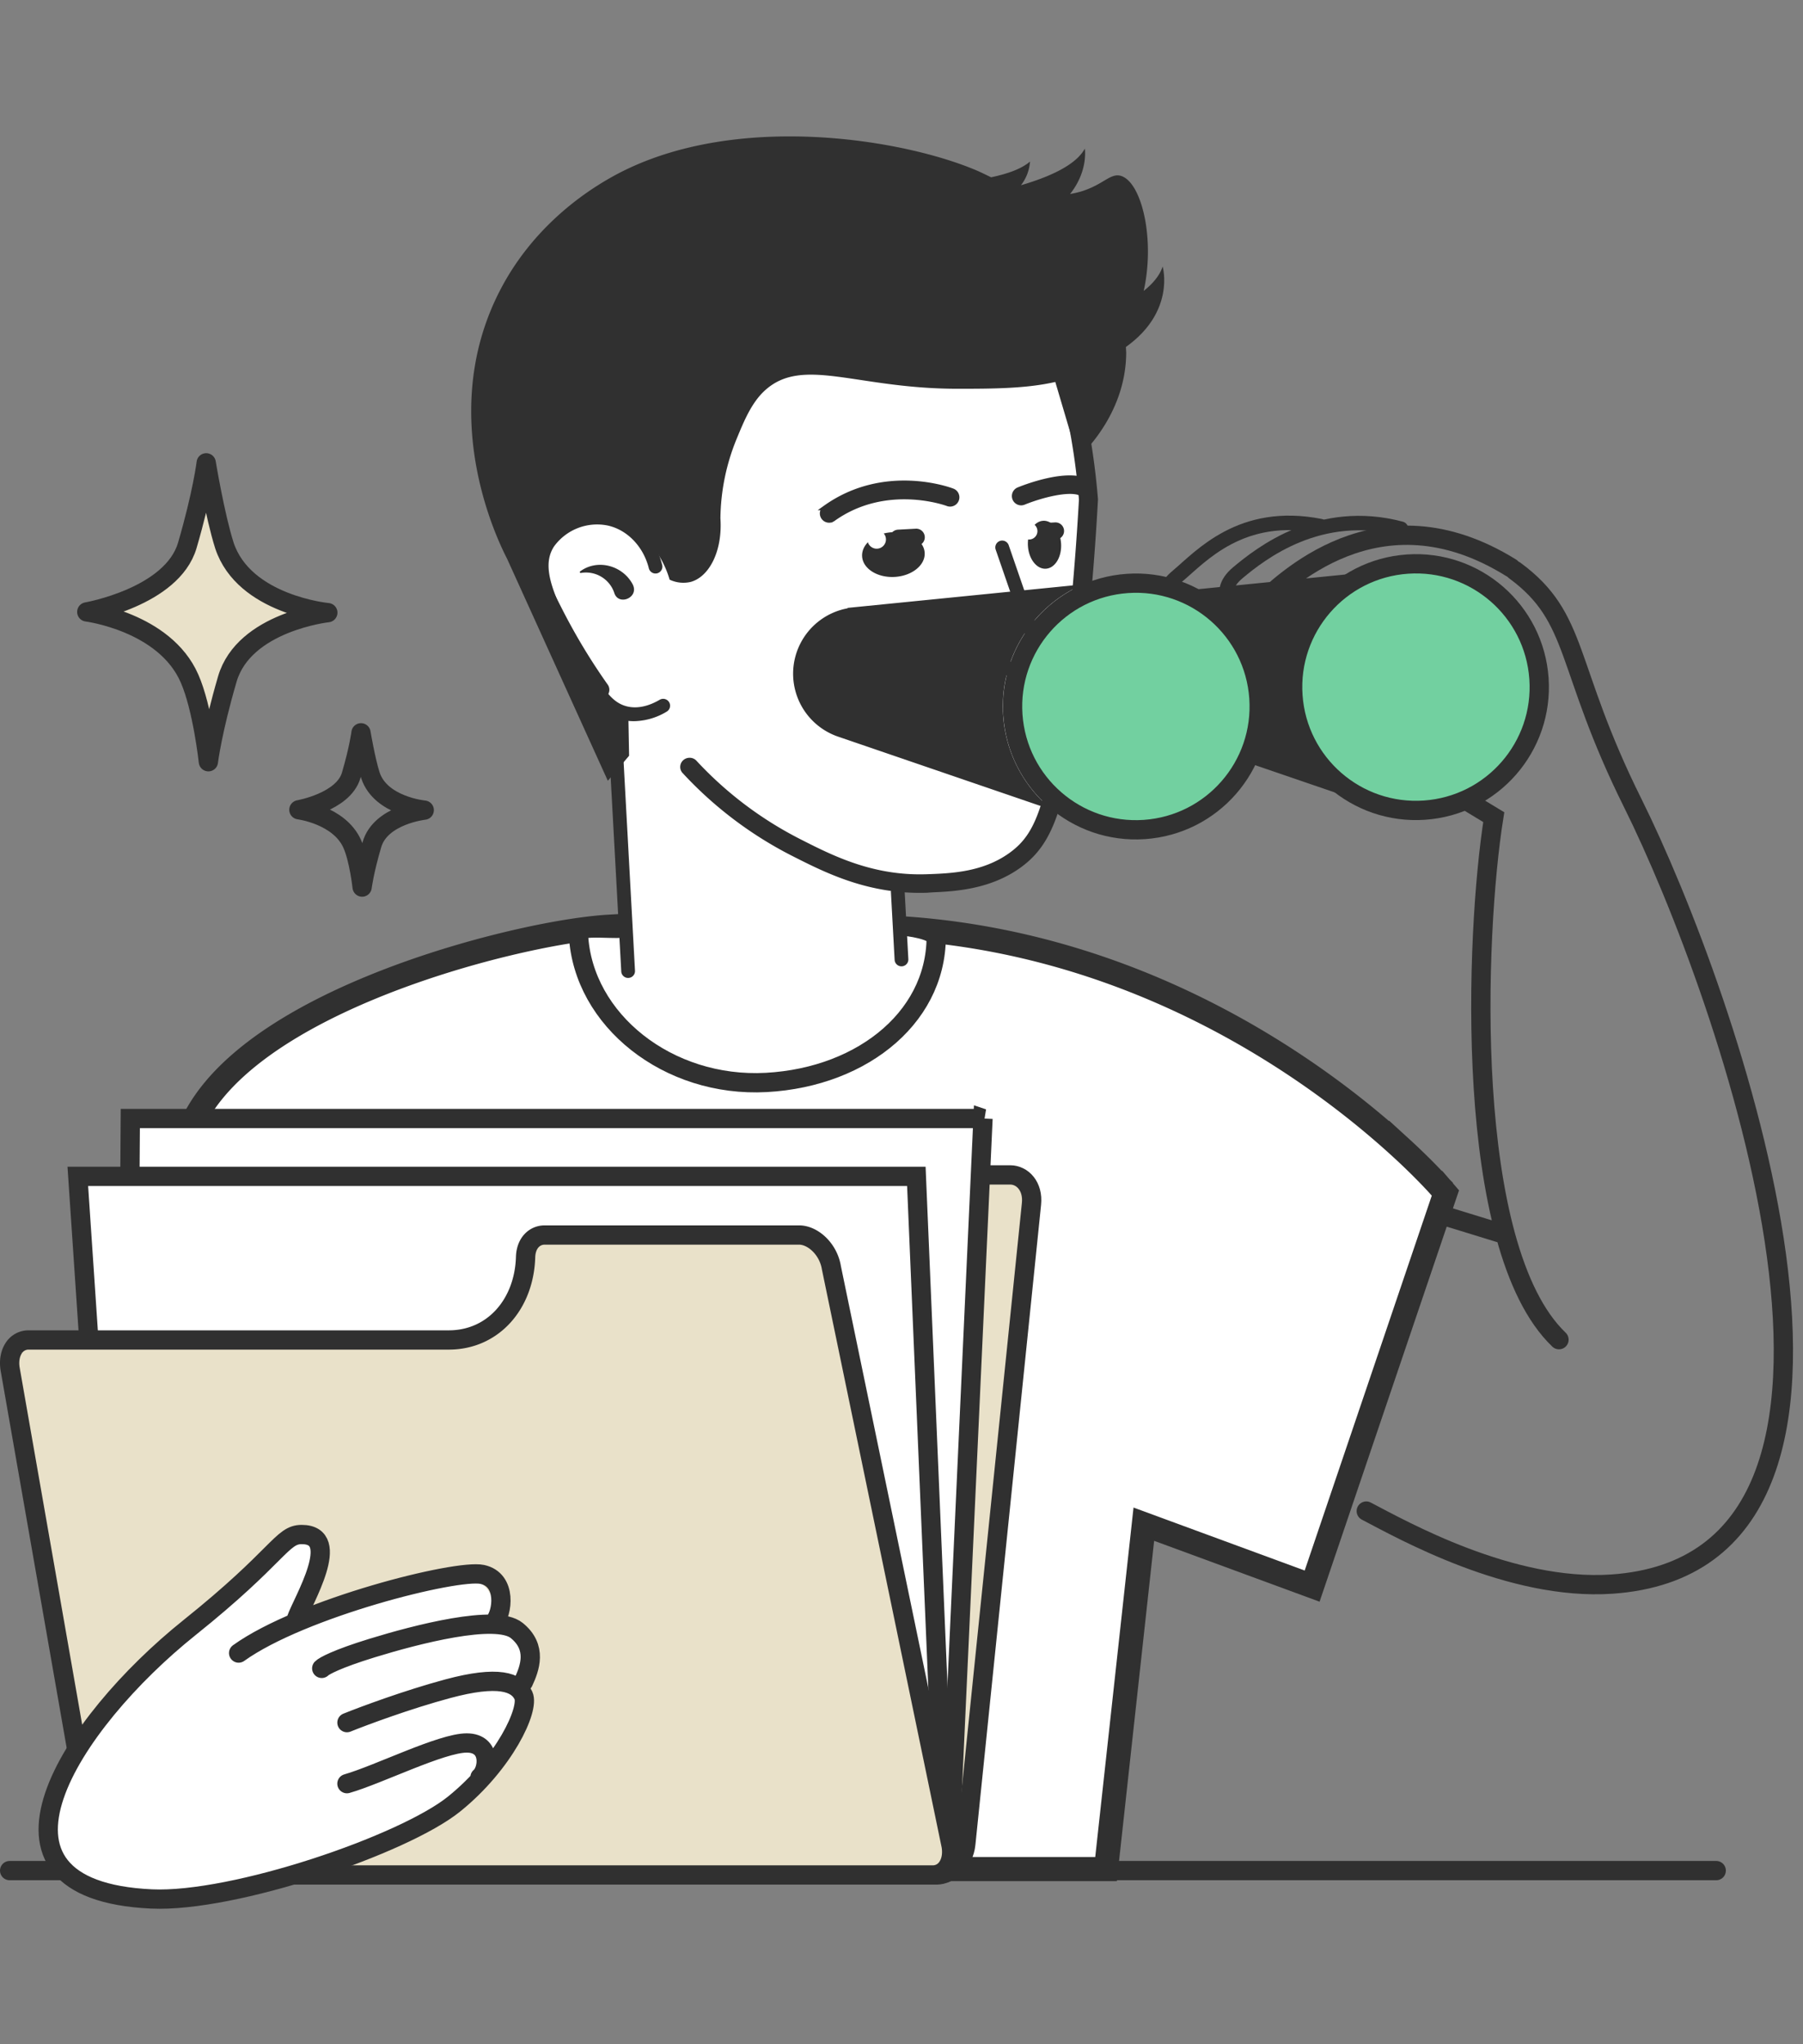 <svg width="187" height="212" fill="none" xmlns="http://www.w3.org/2000/svg"><rect width="100%" height="100%" fill="#808080" stroke="none"/><path fill="none" d="M0 0h186v212H0z"/><path d="M1 194h177" stroke="#303030" stroke-width="2" stroke-linecap="round"/><path d="m134.885 164.053-16.252-5.98-3.797 34.654-.122 1.114H57.873l-.051-1.196-1.54-35.958-41.07 2.241-1.473.08.163-1.466 1.242.138-1.242-.138v-.004l.002-.013.005-.051.022-.198a662.413 662.413 0 0 1 .412-3.595c.279-2.406.677-5.763 1.15-9.571.945-7.61 2.194-17.04 3.405-24.268.666-3.987 3.318-7.397 6.838-10.244 3.532-2.856 8.067-5.251 12.768-7.188 9.387-3.868 19.704-6.018 24.659-6.302h.003c3.24-.177 5.66-.36 7.64-.51 2.036-.153 3.609-.272 5.136-.314 3.1-.084 6.166.135 12.74.934l1.626-.089.05-.003.05.002c18.25.457 33.004 7.222 43.177 13.85 5.088 3.316 9.041 6.604 11.726 9.068a67.877 67.877 0 0 1 3.063 2.981c.347.361.612.646.79.843.09.098.158.175.205.227l.053.062.015.016.004.005.002.002c0 .001.001.001-.945.818l.946-.817.467.541-.229.677-13.181 38.88-.412 1.215-1.204-.443z" fill="#fff" stroke="#303030" stroke-width="2.5"/><path d="M64.952 97.116 63.83 76.56l-8.917-16.514-3.809-12.134s3.076-17.61 3.36-17.822c.285-.212 14.898-7.822 14.95-8.003.05-.181 15.588-6.016 15.588-6.016s12.98 4.932 13.161 4.997c.183.065 9.187 6.079 9.116 6.468-.072.39 3.282 13.928 3.282 13.928l2.451 10.097-2.633 26.84s-1.713 11.084-6.576 12.3c0 0-7.253 2.278-10.737.875l.603 5.475s3.28.281 3.077 1.335c-1.17 6.072-7.499 13.14-10.248 14.079-9.794 4.04-25.083-.835-25.835-14.614-1.636-1.133 4.316-.236 4.289-.735z" fill="#fff"/><path d="M92.785 59.833c-1.792.098-3.302-.86-3.371-2.141-.07-1.28 1.326-2.397 3.118-2.495 1.792-.098 3.302.86 3.372 2.14.07 1.281-1.327 2.398-3.119 2.496zM108.467 58.982c-.95.052-1.781-1.02-1.856-2.392-.075-1.373.635-2.528 1.585-2.58.95-.052 1.781 1.019 1.856 2.392.075 1.373-.635 2.528-1.585 2.58zM105.58 70.01a2.854 2.854 0 0 0 2.297-1.311 2.35 2.35 0 0 0 .168-2.22l-3.435-9.959a.718.718 0 0 0-.921-.412.712.712 0 0 0-.412.92l3.447 9.983a.971.971 0 0 1-.06.929 1.446 1.446 0 0 1-1.176.64c-.947.05-2.405.113-3.862.185l-1.76.071a.713.713 0 1 0 .077 1.425l1.764-.072c1.453-.079 2.91-.158 3.855-.185l.018.006zM66.132 74.776a6.74 6.74 0 0 0 3.012-.971.712.712 0 0 0 .07-1.185.715.715 0 0 0-.791-.048c-.834.489-2.089 1.004-3.388.689-1.412-.345-2.283-1.512-3.409-3.547-3.842-7.045-5.771-10.584-4.162-13.044a5.521 5.521 0 0 1 5.565-2.168c2.024.443 3.69 2.167 4.26 4.412a.714.714 0 1 0 1.384-.348c-.702-2.79-2.766-4.871-5.34-5.424-2.653-.57-5.622.59-7.06 2.783-2.08 3.175-.013 6.962 4.103 14.507 1.064 1.946 2.19 3.735 4.308 4.252.475.103.963.134 1.448.092z" fill="#303030"/><path d="M65.186 101.421a.712.712 0 0 0 .673-.751l-1.482-27.163a.714.714 0 0 0-1.425.078l1.482 27.163a.712.712 0 0 0 .752.673zM93.537 100.217a.712.712 0 0 0 .673-.75l-.382-7.01a.713.713 0 1 0-1.425.078l.383 7.009a.712.712 0 0 0 .75.673z" fill="#303030"/><path d="M86.095 53.946a.713.713 0 0 0 .318-.125c5.505-3.934 11.812-1.605 11.873-1.578a.714.714 0 1 0 .51-1.334c-.284-.11-7.067-2.634-13.21 1.755a.713.713 0 0 0 .51 1.29v-.008zM105.946 52.16a.77.77 0 0 0 .233-.052c1.681-.692 4.792-1.547 5.98-.909a.714.714 0 0 0 .678-1.255c-2.167-1.167-6.691.633-7.202.843a.715.715 0 0 0 .311 1.373z" fill="#303030" stroke="#303030" stroke-width=".5"/><path d="m93.266 56.71 1.841-.1a.892.892 0 0 0-.097-1.78l-1.841.1a.892.892 0 1 0 .097 1.78zM108.363 56.023l1.154-.063a.894.894 0 0 0 .842-.94.892.892 0 0 0-.939-.841l-1.154.063a.892.892 0 0 0 .097 1.78z" fill="#303030"/><path d="M97.493 92.257c2.422-.132 5.528-.542 8.219-2.489 3.383-2.449 4.654-6.268 6.186-18.578a283.293 283.293 0 0 0 1.729-19.373l-.005-.091a73.634 73.634 0 0 0-3.858-18.261c-1.208-3.467-2.079-5.967-3.582-8.114-6.562-9.357-23.209-8.787-30.062-8.11l-.04.003c-3.546.58-7 1.61-10.271 3.066-6.195 2.784-10.512 6.723-12.84 11.7-2.217 4.745-2.107 9.341-2.038 12.38.198 8.377 3.516 14.888 5.938 19.63a64.714 64.714 0 0 0 4.75 7.886.703.703 0 0 0 .463.318.74.74 0 0 0 .557-.108.712.712 0 0 0 .303-.467.677.677 0 0 0-.139-.534 63.387 63.387 0 0 1-4.665-7.72c-2.362-4.623-5.598-10.957-5.787-19.04-.07-2.914-.17-7.329 1.91-11.772 5.035-10.758 19.158-13.51 21.996-13.955 6.61-.654 22.586-1.232 28.712 7.52 1.394 1.988 2.235 4.42 3.405 7.77a72.208 72.208 0 0 1 3.78 17.885 292.893 292.893 0 0 1-1.719 19.233c-1.531 12.639-2.81 15.605-5.58 17.615-2.853 2.064-6.252 2.18-8.739 2.266-5.644.193-9.865-1.953-13.257-3.68a38.613 38.613 0 0 1-10.787-8.147.711.711 0 0 0-.5-.25.739.739 0 0 0-.535.179.703.703 0 0 0-.238.497.68.68 0 0 0 .205.51A40.124 40.124 0 0 0 82.19 88.5c3.543 1.798 7.95 4.042 13.975 3.836.408-.04.857-.054 1.328-.08z" fill="#303030" stroke="#303030" stroke-width=".5"/><path d="M91.012 56.901a.96.96 0 1 1-.105-1.916.96.96 0 0 1 .105 1.916zM106.775 55.952a.87.87 0 1 1-.095-1.739.87.87 0 0 1 .095 1.74z" fill="#fff"/><path d="M51.436 30.973c3.75-7.945 10.428-11.836 13.049-13.165 12.32-6.209 29.385-3.328 36.91-.085.366.159.843.397 1.401.663 1.765-.371 3.166-.887 4.033-1.63a4.506 4.506 0 0 1-.938 2.454c3.003-.878 5.694-2.096 6.623-3.794 0 0 .376 2.298-1.529 4.703.369-.06.734-.143 1.094-.246 2.383-.709 3.106-1.998 4.227-1.617 2.114.714 3.507 6.546 2.314 11.916.959-.767 1.673-1.613 1.963-2.533 0 0 1.365 4.655-3.81 8.345l.032.592c-.03 5.999-4.019 10.003-5.011 10.947l-2.343-7.91c-2.974.68-6.391.706-9.98.706-10.572.037-16.161-3.405-20.108.147-1.443 1.3-2.231 3.29-2.97 5.07a22.322 22.322 0 0 0-1.674 8.218c.234 3.42-1.179 6.08-3.087 6.598a3.314 3.314 0 0 1-2.184-.238c-.165-.591-1.245-4.219-4.735-5.721-.764-.316-3.092-1.343-5.425-.18a5.95 5.95 0 0 0-2.968 3.685c-.777 2.768.748 4.995.962 5.305l5.72 9.783 2.168 1.24.077 4.153-2.206 2.596-10.439-23.007c-.9-1.758-7.157-14.305-1.166-26.995z" fill="#303030"/><path fill-rule="evenodd" clip-rule="evenodd" d="M60.24 59.423a3.096 3.096 0 0 1 3.47 2.065c.434 1.405 2.652.48 1.89-.921-1.052-1.932-3.64-2.63-5.43-1.308a.092.092 0 0 0-.027.108.093.093 0 0 0 .097.056z" fill="#303030"/><path d="M141.704 156.714c3.758 1.961 14.976 8.288 25.454 7.575 33.002-2.247 11.845-61.588 2.179-81.013-7.112-14.293-5.502-19.156-12.22-24.101" stroke="#303030" stroke-width="2" stroke-linecap="round"/><path d="M145.306 54.83c-8.436-2.244-14.543 2.578-16.924 4.569-2.663 2.226-.041 4.14.765 4.252" stroke="#303030" stroke-width="1.5" stroke-linecap="round"/><path d="M136.939 54.558c-8.231-1.632-12.41 3.18-14.791 5.17-2.663 2.226-.807 3.811-.001 3.923" stroke="#303030" stroke-width="1.5" stroke-linecap="round"/><path d="M156.711 58.877c-13.813-8.585-23.745 1.712-26.105 3.807-2.638 2.342-.182 2.781.628 2.912M146.386 79.566l8.54 5.182c-1.929 12.074-3.216 44.625 6.766 54.189M156.001 128l-6.501-2" stroke="#303030" stroke-width="2" stroke-linecap="round"/><circle cx="13.79" cy="13.79" r="12.79" transform="scale(-1 1) rotate(3.953 -899.208 -2284.998)" fill="#72D0A0" stroke="#303030" stroke-width="2"/><path d="m139.78 82.642-22.285-7.63a6.897 6.897 0 0 1 1.038-13.291l.006-.043 24.406-2.437c-5.213 2.258-8.689 7.619-8.275 13.61a13.756 13.756 0 0 0 5.11 9.79zM144.662 85.17c.024.007.053.033.078.04l-.078-.04z" fill="#303030"/><circle cx="13.79" cy="13.79" r="12.79" transform="scale(-1 1) rotate(3.953 -913.764 -1863.153)" fill="#72D0A0" stroke="#303030" stroke-width="2"/><path d="m109.155 84.008-22.285-7.63a6.897 6.897 0 0 1 1.038-13.29l.006-.044 24.406-2.436c-5.213 2.258-8.689 7.618-8.275 13.609a13.756 13.756 0 0 0 5.11 9.791zM114.037 86.537c.024.007.053.032.078.04l-.078-.04z" fill="#303030"/><path d="M60 97c.478 8.776 9.274 15.817 19.476 15.261 10.202-.557 18.084-7.122 17.605-15.898" stroke="#303030" stroke-width="2"/><path d="M16.907 135.683c.191-1.865 1.664-3.208 3.051-3.208h45.559c4.468 0 8.536-3.459 9.97-8.147.467-1.531 1.738-2.478 2.902-2.478h26.384c1.271 0 2.396 1.179 2.208 3.004l-6.813 66.393c-.192 1.865-1.664 3.208-3.052 3.208H13.392c-1.271 0-2.396-1.18-2.208-3.004l5.723-55.768z" fill="#E9E1C9" stroke="#303030" stroke-width="2"/><path d="m101.953 116-3.43 75H13.008l.507-75h88.439z" fill="#fff" stroke="#303030" stroke-width="2"/><path d="M8.07 122H95.04l2.916 69H12.715L8.07 122z" fill="#fff" stroke="#303030" stroke-width="2"/><path d="m86.225 131.456.003.018.004.018 12.419 59.939c.153.935-.043 1.707-.4 2.221a1.804 1.804 0 0 1-1.534.802H12.993c-1.399 0-3.016-1.408-3.346-3.373l-.001-.006-8.59-49.065-.001-.003c-.158-.941.039-1.719.397-2.236a1.804 1.804 0 0 1 1.534-.802h43.558c4.593 0 7.82-3.705 7.968-8.592.044-1.485.943-2.294 1.983-2.294H82.88c1.398 0 3.015 1.408 3.346 3.373z" fill="#E9E1C9" stroke="#303030" stroke-width="2"/><path d="M47.926 163.492c-3.043-.435-12.498 2.354-16.845 3.803.725-1.992 3.043-6.303 2.174-7.607-.87-1.304-3.26-.543-3.804 0-4.709 4.347-14.888 13.802-17.93 16.844C7.716 180.336 5 186.856 5 190.117c0 3.26 3.804 6.52 11.954 6.52 7.684 0 20.648-3.804 26.625-7.064 5.977-3.26 10.324-10.324 10.867-11.954.435-1.304-.181-2.354-.543-2.717 0-.181.108-1.086.543-3.26.435-2.173-1.992-3.803-3.26-4.347.181-1.086-.218-3.369-3.26-3.803z" fill="#fff"/><path d="M30.736 167.926c.654-1.875 4.886-8.781.548-8.781-2.067 0-2.303 2.188-11.64 9.663-12.3 9.846-23.727 27.218-3.923 28.133 8.516.393 26.148-5.627 31.378-9.847s7.844-9.846 7.19-11.253c-.654-1.407-2.616-2.11-7.845-.703-4.184 1.125-8.716 2.813-10.46 3.516m13.8 5.664c.87-.703 1.234-3.554-1.38-3.554-2.616 0-9.153 3.283-12.422 4.22m18.304-10.55c.654-1.406 1.478-3.581-.695-5.337-2.155-1.742-10.417.414-14.992 1.821-3.661 1.125-5.012 1.875-5.23 2.11m17.884-4.765c.872-.938 1.374-4.417-1.24-4.98-2.66-.572-18.734 3.472-25.263 8.156" stroke="#303030" stroke-width="2" stroke-linecap="round"/><path d="M23.275 56.575C22.293 53.495 21.387 48 21.387 48s-.378 3.151-1.964 8.575C17.837 61.925 9 63.462 9 63.462s8.082 1.026 10.65 6.89C21.01 73.43 21.613 79 21.613 79s.378-3.151 1.964-8.575C25.314 64.49 34 63.538 34 63.538s-8.686-.806-10.725-6.962z" fill="#E9E1C9" stroke="#303030" stroke-width="2" stroke-miterlimit="10" stroke-linejoin="round"/><path d="M38.423 80.425c-.51-1.588-.982-4.425-.982-4.425s-.196 1.626-1.021 4.425c-.825 2.762-5.42 3.556-5.42 3.556s4.202.53 5.538 3.556c.707 1.588 1.02 4.463 1.02 4.463s.197-1.626 1.022-4.425c.903-3.064 5.42-3.556 5.42-3.556s-4.517-.416-5.577-3.594z" stroke="#303030" stroke-width="2" stroke-miterlimit="10" stroke-linejoin="round"/></svg>